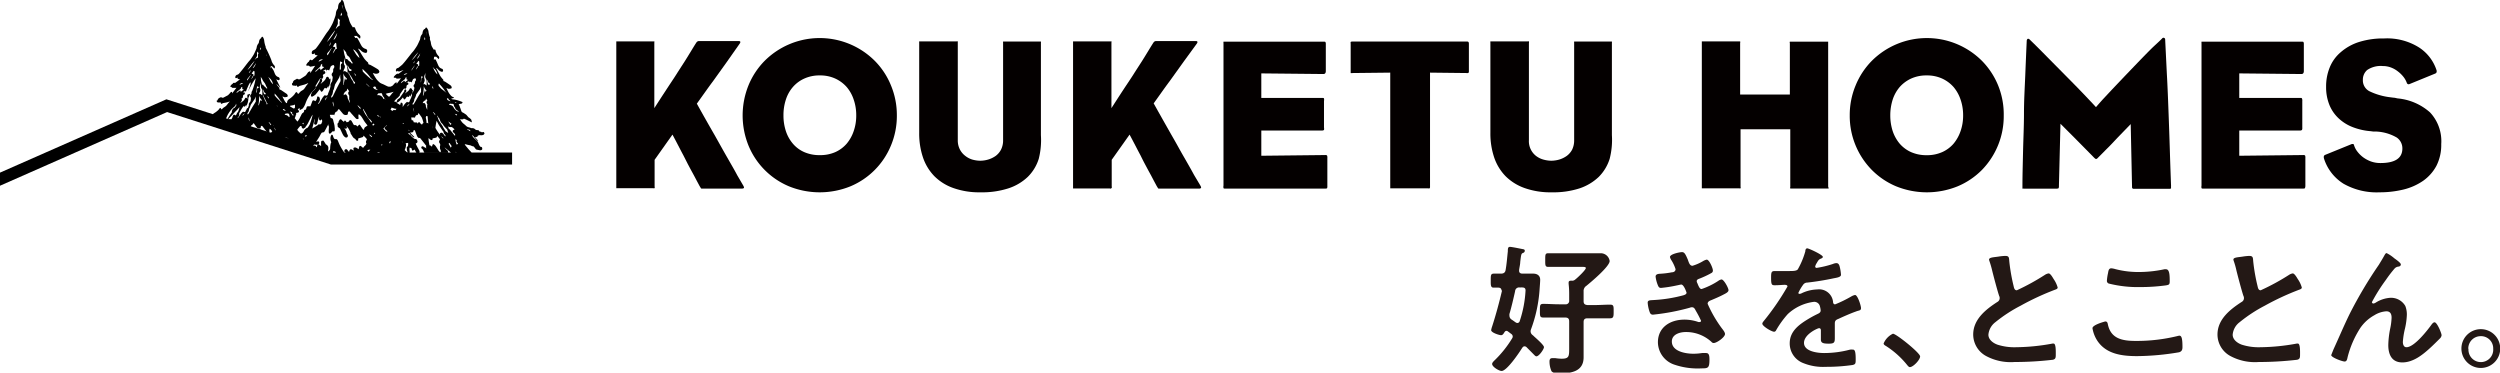 <svg xmlns="http://www.w3.org/2000/svg" viewBox="0 0 356.97 53.2"><defs><style>.cls-1{fill:#040000;}.cls-2{fill:#231815;}</style></defs><g id="レイヤー_2" data-name="レイヤー 2"><g id="レイヤー_1-2" data-name="レイヤー 1"><path class="cls-1" d="M261.1,26.92h-5.21c-.14,0-.23,0-.26,0a.4.4,0,0,1,0-.24V18.46h-7.1v8.19a.4.4,0,0,1,0,.24.31.31,0,0,1-.2,0H243s0-.1,0-.27V6.18c0-.17,0-.25,0-.27h5.27c.1,0,.17,0,.2,0a.35.35,0,0,1,0,.23V13.5h7.1V6.18a.35.35,0,0,1,0-.23s.12,0,.26,0h5.21s0,.1,0,.27V26.65Q261.13,26.91,261.1,26.92Z"/><path class="cls-1" d="M286.11,16.48A11,11,0,0,1,283,24.26a10.68,10.68,0,0,1-3.49,2.35,11.68,11.68,0,0,1-8.75,0,10.68,10.68,0,0,1-3.49-2.35,11,11,0,0,1-3.15-7.78,11,11,0,0,1,.84-4.28,10.83,10.83,0,0,1,2.31-3.51,11.13,11.13,0,0,1,15.73,0,10.83,10.83,0,0,1,2.31,3.51A11,11,0,0,1,286.11,16.48Zm-5.8,0a6.81,6.81,0,0,0-.36-2.25,5.48,5.48,0,0,0-1-1.8,4.93,4.93,0,0,0-1.63-1.21,5.16,5.16,0,0,0-2.21-.45,5.22,5.22,0,0,0-2.23.45,4.93,4.93,0,0,0-1.63,1.21,5.28,5.28,0,0,0-1,1.8,7.37,7.37,0,0,0-.34,2.25,7.24,7.24,0,0,0,.34,2.23,5.48,5.48,0,0,0,1,1.8,4.67,4.67,0,0,0,1.63,1.21,5.38,5.38,0,0,0,2.23.44,5.31,5.31,0,0,0,2.21-.44,4.67,4.67,0,0,0,1.63-1.21,5.69,5.69,0,0,0,1-1.8A6.69,6.69,0,0,0,280.31,16.48Z"/><path class="cls-1" d="M310,26.53a2.54,2.54,0,0,0,0,.31c0,.08-.07.12-.23.12h-5.09c-.17,0-.25-.08-.25-.24l-.19-9-1.89,1.95c-.51.54-1,1.08-1.56,1.62l-1.26,1.27a.43.43,0,0,1-.25.15s-.11-.05-.22-.15l-1.25-1.27-1.6-1.62-2-2-.22,8.84a.83.83,0,0,1-.05.37s-.13.06-.29.06h-4.63a.84.84,0,0,0-.24,0s0-.06,0-.2c0-1.66.05-3.39.09-5.18S289,18,289,16.15s.11-3.59.18-5.33.14-3.4.21-4.95c0-.19.08-.3.18-.34a.37.37,0,0,1,.25.12c.68.66,1.49,1.46,2.42,2.41l2.79,2.82c.93.94,1.79,1.81,2.56,2.62s1.34,1.41,1.69,1.8c.21-.25.52-.6.93-1.06l1.43-1.53,1.74-1.83,1.86-1.94c.62-.64,1.22-1.26,1.81-1.85S308.23,6,308.72,5.5a.24.24,0,0,1,.44.15c.1,2,.19,3.91.28,5.63s.15,3.41.21,5,.12,3.28.17,4.94S309.93,24.67,310,26.53Z"/><path class="cls-1" d="M329.12,26.85c0,.06-.13.08-.3.08H314.65c-.17,0-.27,0-.3-.08a.87.87,0,0,1,0-.35V6.21a1.43,1.43,0,0,1,0-.26s.1,0,.27,0h14c.16,0,.26,0,.29.06a.73.73,0,0,1,.05.34v3.79c0,.29-.12.43-.34.43l-8.88-.09v3.5h8.69c.14,0,.23,0,.26.08a.7.7,0,0,1,.05.36v3.78a.7.7,0,0,1-.05.36s-.12.08-.26.08h-8.69v3.6l9.09-.1a.54.54,0,0,1,.3.05.72.72,0,0,1,.05.36v4A.82.82,0,0,1,329.12,26.85Z"/><path class="cls-1" d="M348.58,20.57a6.58,6.58,0,0,1-.69,3.11,6.21,6.21,0,0,1-1.9,2.14,8.47,8.47,0,0,1-2.79,1.24,14.4,14.4,0,0,1-3.43.4,9.58,9.58,0,0,1-5.15-1.23,6.59,6.59,0,0,1-2.76-3.52c-.1-.31-.06-.5.13-.59l3.81-1.55a.63.63,0,0,1,.25,0s.05.07.09.2a2.81,2.81,0,0,0,.47.88,4.2,4.2,0,0,0,.82.81,4.61,4.61,0,0,0,1.1.59,4,4,0,0,0,1.37.23c2.09,0,3.13-.69,3.13-2.08a1.87,1.87,0,0,0-.8-1.56,6.42,6.42,0,0,0-3-.86l-.37,0-.38-.05a9,9,0,0,1-2.57-.59,6.18,6.18,0,0,1-2-1.26,5.41,5.41,0,0,1-1.3-1.9,6.71,6.71,0,0,1-.47-2.58,7.17,7.17,0,0,1,.52-2.78,5.57,5.57,0,0,1,1.55-2.15A7.38,7.38,0,0,1,336.83,6a11.5,11.5,0,0,1,3.6-.51,8.55,8.55,0,0,1,5,1.3A6.14,6.14,0,0,1,347.9,10a.51.51,0,0,1,0,.35.4.4,0,0,1-.22.17L344.06,12c-.19.08-.31,0-.38-.12a3.06,3.06,0,0,0-.49-.9,4.34,4.34,0,0,0-.81-.79,3.63,3.63,0,0,0-1-.56,3.28,3.28,0,0,0-1.15-.2A3.45,3.45,0,0,0,338,10a1.82,1.82,0,0,0-.61,1.41,1.74,1.74,0,0,0,.92,1.61,9.36,9.36,0,0,0,3,.87l.47.06c.17,0,.35.06.56.1a8.08,8.08,0,0,1,4.64,2A6,6,0,0,1,348.58,20.57Z"/><path class="cls-1" d="M106.13,26.5c.1.18.13.3.08.35s-.15.08-.3.08H100.3c-.13,0-.2,0-.22-.06l-.19-.31-.45-.84c-.17-.33-.36-.69-.57-1.07s-.42-.78-.64-1.19l-.63-1.24c-.5-.93-1-1.93-1.58-3l-2.55,3.6v3.81a.42.42,0,0,1,0,.24.38.38,0,0,1-.23,0H88s0-.1,0-.27V6.18c0-.17,0-.25,0-.27H93.2c.12,0,.2,0,.23,0s0,.1,0,.23v9.3c.81-1.26,1.6-2.47,2.36-3.62.33-.5.67-1,1-1.54l1-1.55c.32-.51.62-1,.9-1.46s.53-.87.76-1.22a.46.46,0,0,1,.37-.19h5.62c.29,0,.35.12.18.37L103.8,8.82l-2,2.79c-.75,1-1.51,2.1-2.3,3.19q1.33,2.4,2.58,4.56l1.08,1.93c.37.66.74,1.3,1.1,1.93s.71,1.23,1,1.79Z"/><path class="cls-1" d="M128.06,16.48a10.94,10.94,0,0,1-.84,4.29,10.73,10.73,0,0,1-5.8,5.84,11.68,11.68,0,0,1-8.75,0,10.73,10.73,0,0,1-5.8-5.84,11.48,11.48,0,0,1,0-8.57,10.83,10.83,0,0,1,2.31-3.51,11.14,11.14,0,0,1,3.49-2.36,11.13,11.13,0,0,1,12.24,2.36,10.67,10.67,0,0,1,2.31,3.51A11,11,0,0,1,128.06,16.48Zm-5.8,0a6.81,6.81,0,0,0-.36-2.25,5.31,5.31,0,0,0-1-1.8,4.93,4.93,0,0,0-1.63-1.21,5.12,5.12,0,0,0-2.2-.45,5.19,5.19,0,0,0-2.23.45,4.73,4.73,0,0,0-1.63,1.21,5.12,5.12,0,0,0-1,1.8,7.08,7.08,0,0,0-.34,2.25,7,7,0,0,0,.34,2.23,5.31,5.31,0,0,0,1,1.8,4.49,4.49,0,0,0,1.63,1.21,5.35,5.35,0,0,0,2.23.43,5.27,5.27,0,0,0,2.2-.43,4.67,4.67,0,0,0,1.63-1.21,5.5,5.5,0,0,0,1-1.8A6.69,6.69,0,0,0,122.26,16.48Z"/><path class="cls-1" d="M148.32,22.68a6.24,6.24,0,0,1-1.57,2.58A7.3,7.3,0,0,1,144,26.89a12.2,12.2,0,0,1-4,.57,11,11,0,0,1-3.87-.61,7.21,7.21,0,0,1-2.72-1.7,7.1,7.1,0,0,1-1.62-2.67,10.65,10.65,0,0,1-.54-3.49V6.09a.63.63,0,0,1,0-.18h5.33a.31.31,0,0,1,.18,0s0,.09,0,.22V20a2.82,2.82,0,0,0,.3,1.34,2.7,2.7,0,0,0,.76.91,3.06,3.06,0,0,0,1,.53,4.27,4.27,0,0,0,1.15.17,4.08,4.08,0,0,0,1.13-.17,3.71,3.71,0,0,0,1.06-.51,2.6,2.6,0,0,0,.77-.9,2.89,2.89,0,0,0,.3-1.37V6.12a.72.72,0,0,1,0-.19s.07,0,.17,0h5.09c.08,0,.13,0,.14,0a.56.56,0,0,1,0,.19V19.3A10.86,10.86,0,0,1,148.32,22.68Z"/><path class="cls-1" d="M171.4,26.5c.1.18.13.3.08.35a.4.4,0,0,1-.3.08h-5.61c-.13,0-.2,0-.22-.06l-.19-.31-.45-.84c-.17-.33-.36-.69-.57-1.07s-.42-.78-.64-1.19-.43-.83-.63-1.24c-.5-.93-1-1.93-1.58-3l-2.55,3.6v3.81a.21.21,0,0,1-.28.28h-5.24s0-.1,0-.27V6.18c0-.17,0-.25,0-.27h5.24c.13,0,.2,0,.24,0s0,.1,0,.23v9.3c.81-1.26,1.59-2.47,2.36-3.62.33-.5.67-1,1-1.54l1-1.55c.32-.51.62-1,.9-1.46s.53-.87.76-1.22a.46.46,0,0,1,.37-.19h5.62c.29,0,.35.12.18.37l-1.86,2.55-2,2.79c-.75,1-1.51,2.1-2.3,3.19q1.34,2.4,2.57,4.56c.36.62.72,1.26,1.09,1.93s.74,1.3,1.1,1.93.7,1.23,1,1.79Z"/><path class="cls-1" d="M189.5,26.85c0,.06-.13.08-.3.08H175c-.17,0-.27,0-.3-.08a.87.87,0,0,1,0-.35V6.21a1.37,1.37,0,0,1,0-.26s.1,0,.27,0h14c.16,0,.26,0,.29.06a.73.73,0,0,1,.05.34v3.79c0,.29-.12.43-.34.43l-8.87-.09v3.5h8.68c.15,0,.23,0,.27.08a.9.9,0,0,1,0,.36v3.78a.9.9,0,0,1,0,.36s-.12.08-.27.08h-8.68v3.6l9.08-.1a.54.54,0,0,1,.3.05.72.72,0,0,1,.05.36v4A.82.82,0,0,1,189.5,26.85Z"/><path class="cls-1" d="M209.49,10.43l-5.3-.06V26.65a.4.4,0,0,1-.05.24.38.38,0,0,1-.23,0h-5.4s0-.1,0-.27V10.37l-5.46.06a.36.36,0,0,1-.19,0s0-.08,0-.19v-4a.69.69,0,0,1,0-.25s.1-.06.22-.06h16.41c.17,0,.25.1.25.31v4A.19.19,0,0,1,209.49,10.43Z"/><path class="cls-1" d="M229.84,22.68a6.33,6.33,0,0,1-1.56,2.58,7.34,7.34,0,0,1-2.72,1.63,12.16,12.16,0,0,1-4,.57,11,11,0,0,1-3.87-.61,7.29,7.29,0,0,1-2.72-1.7,7.1,7.1,0,0,1-1.62-2.67,10.65,10.65,0,0,1-.54-3.49V6.09a.48.48,0,0,1,0-.18h5.32a.31.31,0,0,1,.18,0,.38.38,0,0,1,0,.22V20a2.67,2.67,0,0,0,1,2.25,3.06,3.06,0,0,0,1.05.53,4.33,4.33,0,0,0,1.15.17,4.2,4.2,0,0,0,1.14-.17,3.65,3.65,0,0,0,1.05-.51,2.63,2.63,0,0,0,.78-.9,3,3,0,0,0,.29-1.37V6.12a.56.56,0,0,1,0-.19s.06,0,.17,0h5.08c.09,0,.13,0,.14,0a.56.56,0,0,1,0,.19V19.3A10.86,10.86,0,0,1,229.84,22.68Z"/><path d="M44.56,13.81a2.05,2.05,0,0,0,.47-.29c.22-.23.41-.5.62-.76.08.12.14.23.22.34.28,0,.32-.43.55-.57.27.28.31-.14.48-.24,0,.1,0,.2-.06.35A3.11,3.11,0,0,0,47.2,11a.57.57,0,0,1,0,.16,1.42,1.42,0,0,1-.08.18l-.1-.1-.08-.13a.19.19,0,0,0-.37,0c-.16.45-.53.6-.8.9a3.58,3.58,0,0,1,.21-.39.34.34,0,0,0,0-.24.21.21,0,0,0-.15-.15c-.06,0-.13.08-.17.14s0,.14,0,.19c-.17.3-.35.6-.53.89a1.32,1.32,0,0,1-.41.54c-.14.08-.22.31-.3.48a.27.27,0,0,0,0,.23A.14.14,0,0,0,44.56,13.81Z"/><path d="M48.22,18.1s.15.13.23.19.09,0,.11.09c.14.28.26.58.41.86a1,1,0,0,0,.31.35.27.27,0,0,0,.31,0,.29.29,0,0,0,0-.41,1.33,1.33,0,0,1-.11-.3,1.57,1.57,0,0,0-.09-.23c-.07-.13-.16-.25-.24-.38l0-.05c0,.05.08.12.12.14a.34.34,0,0,0,.19,0s.08-.11.08-.16a1.71,1.71,0,0,0-.46-.81c-.08-.09-.2-.14-.27-.24s-.2-.17-.3-.06a1.74,1.74,0,0,0-.18.33s0,.1,0,.11C48.07,17.64,48.26,17.92,48.22,18.1Z"/><polygon points="59.65 21.82 59.76 21.82 59.72 21.82 59.65 21.82"/><path d="M36,17.85s.09-.11.12-.17.11-.12.18,0,.23.33.35.49a.41.41,0,0,0,.51.15s.07-.06.06-.08c0-.17.07-.28.16-.27s.15.14.22.22l.5.64h0l-.08,0-.33,0,3.18,1-.28-.09.11-.08a1.07,1.07,0,0,0,.25,0s.13.05.22.13l-.07.1,2.83.88,0,0,0,0,0,0,2.89.9a3,3,0,0,0,.07-.52.55.55,0,0,0-.31-.51.19.19,0,0,1-.09-.09,5,5,0,0,0-.29-.45c0-.05-.17,0-.25,0a.25.25,0,0,0-.1.17,3.1,3.1,0,0,0,0,.43c0,.07,0,.14,0,.16s-.29-.25-.43-.26-.12.31-.21.5c-.08-.23-.18-.35-.36-.3s-.1,0-.11,0a1.3,1.3,0,0,1,.1-.15.22.22,0,0,1,.14,0,.73.73,0,0,0,.52-.08.31.31,0,0,0,.09-.17c0-.1-.07-.25-.21-.21s-.16.08-.23.05h0l.42-.66c.11-.17.19-.38.31-.55s.13-.08.2-.12.19,0,.23-.1c.17-.29.32-.59.48-.89a1.44,1.44,0,0,0,.09-.2c0,.13,0,.2.06.28s0,.39,0,.59,0,.18,0,.27.09.3.22.21a3.2,3.2,0,0,0,.27-.25l0-.06h.05c.11,0,.29,0,.3-.05a1.51,1.51,0,0,0,0-.56c0-.3-.12-.59-.18-.88s-.11-.4-.39-.41c0-.13-.07-.26-.1-.39a.28.28,0,0,1,0-.08h.58l0,.09a1.11,1.11,0,0,0,.09-.19c.06-.2.14-.35.34-.37,0,0,.09-.14.13-.22s.12-.16.22-.05l.48.57a.52.52,0,0,0,.65.15s.08-.08.07-.1c0-.22.06-.36.18-.36s.2.16.29.26c.23.25.45.51.69.76a.29.29,0,0,0,.16.07c.2,0,.24,0,.19-.29a.58.58,0,0,1,0-.18c0-.08,0-.15.06-.21.41.23.59.76.89,1.15l.35.45-.28.19a.42.42,0,0,0-.21.4l-.13,0-.4-.57c0-.06-.13-.16-.15-.15a1.43,1.43,0,0,0-.24.25s0,.06,0,.05-.24-.26-.32-.23c-.27.07-.32-.19-.43-.38a.64.64,0,0,1-.08-.14c-.09-.19-.3-.26-.36-.1s-.2.17-.32.21l-.08,0a.44.44,0,0,0-.06-.1c-.06-.06-.15-.17-.17-.15a.43.43,0,0,0-.15.25.35.35,0,0,0,.06.22c.19.24.42.44.6.69a3.8,3.8,0,0,1,.31.64s0,.09,0,.1c.2.2.29.54.54.67s.19.31.38.32.14,0,.15-.14a1.31,1.31,0,0,1,.06-.27l0,.07a5.43,5.43,0,0,0,.61-.18c.05,0,.07-.12.1-.21l0,0s0,0,0,0a5.86,5.86,0,0,1,.42.44.17.17,0,0,1,0,.24.41.41,0,0,0,0,.47,1.11,1.11,0,0,1-.35.42s0,0,0,0a.49.49,0,0,1-.15.19l0,0a1.43,1.43,0,0,0-.36-.29s-.14,0-.16.09a2.34,2.34,0,0,0-.1.4,2.12,2.12,0,0,0-.35-.23.42.42,0,0,0-.33,0c-.1.06-.08.19,0,.42-.27-.13-.56-.45-.69.19-.08-.11-.16-.18-.22-.27a.24.24,0,0,0-.35-.08c-.12.07-.15.34,0,.4a.61.61,0,0,1,.19.17l-.11,0h-.11c-.18-.29-.38-.57-.55-.87a5.92,5.92,0,0,1-.41-.88c-.08-.2-.19-.35-.36-.31s-.22-.09-.29-.22a1.23,1.23,0,0,1-.08-.23c-.07-.2-.19-.24-.28-.06a1.13,1.13,0,0,0,0,.87c0,.06.05.17,0,.19s-.11.4-.12.61,0,.34-.12.45-.07.14-.06.22v.11l.46.14h.14c0-.12,0-.23,0-.35.17.05.36,0,.41.26a.46.46,0,0,0,0,.09h.38l.09-.07,0,.07h5.44a.3.3,0,0,0,0-.1l.06-.11a.23.23,0,0,0,.16,0l.27.2h3.81a.38.38,0,0,0-.08-.17c-.1-.12-.22-.22-.33-.33a2,2,0,0,0,.2-.71.44.44,0,0,0-.07-.27l.37-.05h0c0,.07,0,.13,0,.2s0,.28-.13.35-.05.11-.06.17,0,.35.07.5,0,.09,0,.13.08.14.14.16.15,0,.18-.12a.41.41,0,0,0,0-.23,2.55,2.55,0,0,1,0-.48c.14.05.29,0,.32.23s.09.19.18.17.11-.07.21-.13a4,4,0,0,1,.23.42l.07.16h.27a.32.32,0,0,0,.13-.15.33.33,0,0,0,0-.24c-.14-.28-.3-.54-.44-.83a1.7,1.7,0,0,1-.09-.24c.14,0,.27-.15.25-.27s-.08-.35-.28-.35a.41.41,0,0,1-.28-.12c-.14-.11-.27-.24-.4-.36v0c0-.14-.1-.18-.17-.13l-.2-.18a.6.6,0,0,0,.13-.09c.19.2.37.4.56.59a.55.55,0,0,0,.18.06.25.25,0,0,1,0-.07l-.59-.6c.19-.09.45.06.49-.31,0,0,0-.05.06-.05l.06,0,0,0s.07,0,.09.08c.09.24.17.48.27.71a.69.69,0,0,0,.22.3.22.22,0,0,0,.21,0c.33.41.72.9.93,1.18h0c-.08,0-.08.14,0,.33-.2-.12-.42-.38-.55.12L60.52,21a.18.18,0,0,0-.27-.08c-.1,0-.14.25,0,.31s.24.4.35.61h3.38v-.08a.39.39,0,0,0-.21-.38,1.66,1.66,0,0,1-.29-.34l0,0,.89.73,0,.06h-.06l-.14.05h3.15a.36.36,0,0,0,0-.11c-.13-.17-.29-.31-.43-.48s-.35-.42-.52-.63l0-.05a.39.39,0,0,1,.15,0,4.87,4.87,0,0,0,.52.12c.16,0,.36.16.51.16s.37.45.46.46a5,5,0,0,0,.56.11c.14,0,.3-.08.29-.2s0-.28-.2-.29-.39-.68-.45-.74l-.63-.63a1.53,1.53,0,0,1-.16-.25l0-.05a.45.45,0,0,1,.14.1c.19.22.37.45.56.68,0,0,.09,0,.14.06l0-.06c-.15-.17-.29-.33-.43-.51.15-.06.35.07.4-.22a.07.07,0,0,1,0,0c.11,0,.23-.08.33-.05a.73.73,0,0,0,.52-.08s.11-.15.1-.17-.08-.25-.21-.2-.17.07-.23,0-.35,0-.4-.27l-.09,0c-.14,0-.3,0-.41-.12a.53.53,0,0,0-.37-.16c-.07,0-.14,0-.19,0-.24-.14-.52-.1-.74-.33s-.36-.29-.52-.47-.23-.34-.36-.47a1.92,1.92,0,0,0,.47,0c.13-.17.23,0,.34,0l.85.42c.13.07,0-.17,0-.28s-.26-.32-.37-.38-.29-.35-.42-.44l-.3-.2c-.11-.07-.24-.1-.31-.2s-.26-.81-.43-1.08h0l.39-.07a.22.22,0,0,0,.16-.22,5,5,0,0,0-1.24-.38.87.87,0,0,1-.32-.06c-.19-.09.51-.12.32-.23a1.52,1.52,0,0,1-.33-.18,2.78,2.78,0,0,1-.37-.45c-.13-.21-.23-.44-.36-.7a.85.85,0,0,1,.19.06c.17.1.33,0,.49,0a.25.25,0,0,0,.08-.17.5.5,0,0,0-.13-.25c-.27-.2-.56-.39-.84-.57-.09-.06-.25,0-.22-.24,0,0,0,0-.05-.07a3.83,3.83,0,0,1-.36-.44c-.22-.37-.41-.76-.61-1.15l0-.06a1.49,1.49,0,0,1,.27.23.86.86,0,0,0,.59.34s.08-.05.09-.09a.26.26,0,0,0-.12-.35.78.78,0,0,1-.47-.35c-.13-.23-.21-.49-.33-.73s-.12-.3-.29-.25-.06,0-.08-.07A1.54,1.54,0,0,1,62,8.1l.29,0,.35.34a.34.34,0,0,0,0-.42,1.55,1.55,0,0,1-.44-.77c0-.18-.14-.22-.25-.14a4.94,4.94,0,0,1-.32-.55,2.37,2.37,0,0,1-.11-.46c0-.22-.17-.4-.13-.64a.18.18,0,0,0,0-.12,3.61,3.61,0,0,1-.22-.93A1.21,1.21,0,0,0,61,4.06c-.1-.18-.19-.17-.28,0,0,0,0,.06-.05.07-.23.08-.3.32-.34.58a.38.38,0,0,1-.06.18,1,1,0,0,0-.25.51,1.15,1.15,0,0,1-.06.28c-.13.28-.25.56-.39.82a8.27,8.27,0,0,1-.46.69c-.11.16-.24.28-.36.43L58,8.57c-.18.23-.36.44-.55.65a7.52,7.52,0,0,1-.62.5c-.07,0-.17,0-.23.12a.37.37,0,0,0-.07.26c0,.12.14.12.23.06a.3.3,0,0,0,.07-.08c0,.34.66-.12.81-.05,0,0-.1,0-.14.06l-.5.38s-.13.09-.15.06-.21,0-.29.1-.07,0-.1.08a1.94,1.94,0,0,0-.23.26s0,.13,0,.13h.26c.06.05.13.13.19.13a5,5,0,0,0,.57-.05l-.61.8v-.22a.78.78,0,0,0-.23.08,4,4,0,0,0-.27.31.49.49,0,0,1-.14.11l-.19.1h0a1.07,1.07,0,0,1-.4,0c-.25-.1-.49-.24-.74-.35a2,2,0,0,1-.42-.2,3.21,3.21,0,0,1-.51-.53,9.74,9.74,0,0,1-.51-.84,1.59,1.59,0,0,1,.24.05.69.69,0,0,0,.61-.07.31.31,0,0,0,.09-.21.65.65,0,0,0-.19-.3c-.36-.23-.73-.44-1.1-.64-.12-.07-.31,0-.3-.29,0,0,0,0-.06-.08a3.37,3.37,0,0,1-.49-.51c-.31-.44-.58-.92-.87-1.38a.35.35,0,0,0,0-.08,2.36,2.36,0,0,1,.36.26,1.08,1.08,0,0,0,.77.37s.09-.07.1-.12A.32.32,0,0,0,52.27,7a1,1,0,0,1-.61-.4c-.18-.27-.31-.6-.48-.88s-.17-.37-.38-.29c0,0-.08,0-.11-.08a1.64,1.64,0,0,1-.12-.22h.37l.46.4c.1-.24.08-.4-.06-.53a2,2,0,0,1-.61-.92c-.07-.22-.2-.26-.34-.16A6.1,6.1,0,0,1,50,3.26a3.47,3.47,0,0,1-.19-.57c-.07-.26-.25-.48-.21-.79a.39.39,0,0,0-.05-.14A4.46,4.46,0,0,1,49.15.62,1.5,1.5,0,0,0,49,.15c-.14-.22-.25-.2-.35.05a.16.16,0,0,1,0,.08c-.28.12-.35.42-.38.76a.41.41,0,0,1-.06.23,1.13,1.13,0,0,0-.25.66,1.81,1.81,0,0,1-.07.35c-.12.36-.25.72-.4,1.06a8.73,8.73,0,0,1-.51.9c-.13.21-.29.38-.42.58-.28.41-.54.83-.82,1.24s-.41.58-.62.85a1,1,0,0,1-.26.2c-.09.06-.21.09-.27.18a.45.45,0,0,0-.07.33c.06.14.19.13.29.06a.59.59,0,0,0,.09-.11c.07.42.33.27.53.34-.06,0-.13,0-.17.09l-.6.52c0,.05-.15.11-.18.08-.19-.17-.27,0-.35.15s-.09.07-.12.11a2.78,2.78,0,0,0-.26.34.29.29,0,0,0,0,.17,1.76,1.76,0,0,0,.33,0c.08.05.17.15.25.15A7,7,0,0,0,45,9.39l-.7,1.06c0-.06,0-.17,0-.28a1,1,0,0,0-.28.12c-.11.12-.2.28-.31.42a.73.73,0,0,1-.16.14c-.24.16-.48.32-.73.46a.42.42,0,0,1-.25,0c-.06,0-.15-.1-.17-.07-.2.18-.52.16-.59.57,0,0,0,.05-.06.06s-.09.2,0,.29.13.05.19.06.08-.05.09,0,.25.06.36-.05c0,.24.15.28.29.16a.35.35,0,0,1,.16-.08l.63-.17c.18-.06.35-.14.53-.21l0,.05c-.09.11-.19.21-.27.33s-.22.35-.35.5A2.3,2.3,0,0,1,43,13a1.72,1.72,0,0,0-.27.27c-.12.16-.17.18-.27,0s-.19-.12-.28,0-.11.19-.18.26a3.64,3.64,0,0,1-.54.5c-.22.16-.48.27-.47.69l-.1,0a1.5,1.5,0,0,1-.2-.24c-.13-.21-.23-.44-.37-.7a1,1,0,0,1,.2.06c.16.1.32,0,.48,0a.24.24,0,0,0,.09-.17.59.59,0,0,0-.13-.25l-.84-.57c-.09-.06-.25,0-.23-.24,0,0,0-.05,0-.07a3.91,3.91,0,0,1-.37-.44c-.21-.37.67.7.47.32,0,0-.35-.72-.55-1.1a1.34,1.34,0,0,0,.38.14s.08-.05.09-.09a.27.27,0,0,0-.13-.35.79.79,0,0,1-.46-.35c-.13-.23-.19-.51-.33-.73l-.35-.5.19,0,.35.34a.33.33,0,0,0,0-.42,1.62,1.62,0,0,1-.43-.77,17.16,17.16,0,0,0-.81-1.78h0s0-.08,0-.12a3.61,3.61,0,0,1-.22-.93,1.22,1.22,0,0,0-.13-.38c-.09-.18-.19-.17-.28,0s0,.06,0,.07c-.23.08-.3.32-.34.58a.42.42,0,0,1-.07.18,1.1,1.1,0,0,0-.24.51,1.15,1.15,0,0,1-.07.28c-.12.28-.24.56-.38.82a8.27,8.27,0,0,1-.46.69c-.11.15-.25.28-.36.43-.25.31-.48.63-.73.94s-.35.44-.54.65a.64.64,0,0,1-.22.14c-.07,0-.17.06-.23.13a.41.41,0,0,0-.07.26c0,.12.14.12.23.06s0-.05.07-.08c0,.34.26.23.41.3,0,0-.1,0-.14.06l-.51.38s-.12.09-.15.06-.21-.05-.28.1-.07,0-.11.08a3,3,0,0,0-.22.26s0,.13,0,.13H33c.06,0,.12.13.19.13a5.25,5.25,0,0,0,.57,0l-.62.8v-.22c-.07,0-.16,0-.22.08s-.18.21-.28.31a.45.45,0,0,1-.13.11l-.61.32a.27.27,0,0,1-.2,0c-.05,0-.11-.08-.14-.06s-.42.09-.49.41a.09.09,0,0,1-.06.06c-.11,0-.08.15,0,.22s.09.05.14.06.07,0,.08,0,.19,0,.29,0c0,.2.1.23.22.15a.31.31,0,0,1,.13-.06l.51-.1.44-.13v0l-.23.24a3.86,3.86,0,0,1-.3.38,1.94,1.94,0,0,1-.29.21,1.06,1.06,0,0,0-.23.19c-.1.13-.15.14-.22,0s-.14-.11-.22,0-.1.14-.16.2a3,3,0,0,1-.45.36c-.16.1-.33.18-.39.4l5.42,1.68C35.82,18,35.89,17.85,36,17.85Zm30.77.56c.1.18.37,0,.39.33l-.48-.29C66.78,18.43,66.81,18.4,66.81,18.41ZM52.29,16.49A3.6,3.6,0,0,1,52,16c-.06-.12-.12-.25-.17-.37l.07-.07a2.87,2.87,0,0,0,.25.46c.22.33.32.78.65,1,.13.08.21.26.33.38l0,0a.69.69,0,0,1-.13.11h0c0-.06-.07-.11-.1-.16C52.74,17.07,52.51,16.8,52.29,16.49Zm0-4.5,0-.06.44.4,0,.07Zm.31,9.67-.15-.21a.85.85,0,0,1,.17-.06l.11,0,.12-.05s0,0,0,.06v0Zm.93-2.5L53.4,19l.08-.05a1.09,1.09,0,0,1,.08.15Zm.79-2.37c-.08-.09-.14-.21-.18-.2a.15.15,0,0,0-.11.07l-.17-.19,0-.07.48.3Zm.1,4,0-.07.11-.13,0,0,.09.11A.6.6,0,0,1,54.42,20.76Zm.73-2,0,0-.41-.43a4.83,4.83,0,0,1,.44-.46s.05.05.05.07a.71.71,0,0,0-.22.13.23.23,0,0,0,0,.36,4.28,4.28,0,0,0,.33.29A.26.26,0,0,1,55.15,18.78Zm.53,1.71a2.12,2.12,0,0,1-.11-.21l.11-.08a.31.31,0,0,1,.12-.05l0,0Zm.8-4.77a1,1,0,0,0-.34,0s-.07.07-.1.13,0,0,0,0a2.43,2.43,0,0,0-.28-.2,1.2,1.2,0,0,0,.15-.3l.47.16a.71.71,0,0,0,.24,0Zm1,4.61a.39.39,0,0,1-.1-.08l.11,0A.18.18,0,0,0,57.44,20.33Zm.16-2.67s0,0,0,.05l-.17-.09.11-.06a.17.17,0,0,0,.08.07Zm.82,1.09-.12-.16a.16.16,0,0,0,0-.07l.1.06A1.11,1.11,0,0,1,58.42,18.75Zm-.29-3.55,0,0c0-.27.23-.29.35-.42l0,0Zm2.25,2.37a.3.3,0,0,0-.13.18v0l-.12,0v0c-.06-.08-.15-.12-.19-.21s-.16-.14-.24-.06a.64.64,0,0,0-.11.16.48.48,0,0,1-.07-.16s-.08,0-.11,0-.27,0-.4-.05c0-.22-.07-.26-.27-.28l-.06-.32a.35.35,0,0,0,0-.07l.47,0s0,.05,0,.08a1.1,1.1,0,0,0,.09-.14c.06-.16.13-.28.29-.28s.08-.1.11-.17.11-.12.18,0l.35.49a3.84,3.84,0,0,1,.26.84S60.39,17.56,60.38,17.57Zm-.71-8.09c0-.09,0-.22,0-.27s-.14-.06-.26-.1c.1-.14.18-.27.27-.38s.13,0,.14.09,0,.31,0,.47,0,.07-.07.1a.52.52,0,0,1-.11.1h0a1.1,1.1,0,0,1-.31.44c.07-.14.13-.28.2-.41s.08,0,.11,0h0Zm.24,3.27a2.34,2.34,0,0,0,.17-.38c0,.24,0,.43,0,.62a.24.24,0,0,1,0,.12c-.15.26-.32.52-.47.78s-.33.58-.5.86a.86.86,0,0,1-.14.18s-.06,0-.09,0a.33.33,0,0,1,0-.14c0-.08.11-.15.15-.23a2.8,2.8,0,0,0,.09-.31s0-.08,0-.1a2.08,2.08,0,0,0,.26-.61l0-.05Zm-.78,3.19h-.06c0-.17-.16-.32,0-.54C59.07,15.6,59.1,15.77,59.13,15.94Zm1.21-1.16c0-.06,0-.14,0-.15s.15-.24.29-.28.11-.17.17-.29l.19.32c-.16.09-.17.29,0,.48A.34.34,0,0,1,61,15a2.61,2.61,0,0,0,0,.28s0,.09,0,.13a2.86,2.86,0,0,1,0,.34S61,15.7,61,15.67a3.71,3.71,0,0,1-.19-.46c0-.09,0-.21-.05-.29C60.61,14.66,60.56,14.65,60.34,14.78Zm0-1.17a6.52,6.52,0,0,0,.13-1.33,1.32,1.32,0,0,0,.36.61c.06.06,0,.11-.12.17s0-.12-.07-.23c-.09.3-.16.55-.23.81Zm.8,4.09c-.06-.15-.22-.22-.27-.1l0,0a3.48,3.48,0,0,0-.11-.78c0-.17.06-.28.16-.27a.15.15,0,0,1,.1.07C61.1,17.2,61.17,17.72,61.16,17.7Zm2.37,1.76c-.06-.08-.11-.17-.17-.24a1.24,1.24,0,0,0-.28-.28c-.07,0-.18,0-.26.06a.28.28,0,0,0,0,.14c0,.07,0,.14.07.21h0l.38.34,0,.07a1.37,1.37,0,0,1-.18-.16c-.06-.08-.11-.17-.16-.25h0l-.21-.24a2.56,2.56,0,0,1-.2-.26,6,6,0,0,1-.37-.6,8.79,8.79,0,0,1,.17-1c.14.21.24.47.39.69s.37.56.56.83c0,0,.05,0,.05.07,0,.23.13.29.22.41a.87.87,0,0,1,.07.17ZM61.81,16c.16,0,.21.23.33.26a1.64,1.64,0,0,0,0,.2Zm2.51,5-.27-.48.12-.12a2.82,2.82,0,0,1,.21.31A.2.2,0,0,1,64.32,21.07Zm0-2.41a1.79,1.79,0,0,0-.14-.13c-.07-.07-.15-.1-.16-.25s-.07-.13-.11-.2a.78.78,0,0,0,.56.13c.08,0,.38.25.43.36a.82.82,0,0,0-.19.09.19.19,0,0,0,0,.29c.09.1.18.18.27.27l0,0c0,.08,0,.15,0,.26-.08-.08-.13-.15-.19-.22S64.52,18.84,64.36,18.66ZM64,17.33l0,0,.47.35-.15.16Zm.93-1.07a.77.77,0,0,1,.28.07c.08,0,.07.09,0,.16Zm.25,5.54h-.08l-.1-.13v0l.13.07a.65.65,0,0,1,.11.12Zm.05-1.14a1.71,1.71,0,0,1-.19-.79c.08.08.22.1.15.3a.31.31,0,0,0,0,.1l.22.23ZM65,14.56l.22.09c-.1,0-.18.06-.28-.07Zm-.37.27c.15,0,.15.11.18.23a.41.41,0,0,0,.09.2.57.57,0,0,1,.12.22c0,.11.16.19.25.27a2.43,2.43,0,0,1,.28.2.83.83,0,0,1-.34-.1,1.55,1.55,0,0,1-.42-.46A.63.63,0,0,0,64.1,15a1.67,1.67,0,0,0,.13-.2A2.28,2.28,0,0,0,64.6,14.83Zm-.54-.63c0,.07.1.1.16.16a1.15,1.15,0,0,1,.07.11c-.21-.1-.42-.09-.51-.38C63.92,14,64,14,64.06,14.2Zm-1.39-2.26c.15.17.31.34.46.53s.19.24.28.37a1.51,1.51,0,0,0,.1.17l.22.23,0,0a2.27,2.27,0,0,1-.25-.18L63,12.67a5.46,5.46,0,0,1-.38-.44c0-.05,0-.17,0-.25Zm.65,2,0,0L63,13.68l0,0Zm-.68,2.88c.16.27.21.64.46.82a2,2,0,0,1,.24.33c.15.18.31.34.47.52a.49.49,0,0,1,.06.16A3.11,3.11,0,0,1,64,19c-.14-.11-.27-.19-.37-.26l-.28-.44c-.06-.09-.1-.21-.16-.3s-.33-.48-.48-.73-.12-.29-.18-.43l-.11-.3h0l.06,0C62.53,16.6,62.57,16.74,62.64,16.86Zm-.62-7a1.63,1.63,0,0,1,.41.81A2,2,0,0,1,62,10c-.07-.14-.14-.29-.22-.44A2,2,0,0,1,62,9.83ZM61.9,12.6c-.12.07-.16,0-.21-.34Zm-.12,5.75a1.43,1.43,0,0,1-.06-.37C61.75,18.19,61.78,18.35,61.78,18.35ZM61.62,20c.08,0,.12,0,.13-.1a1.72,1.72,0,0,1,.07-.21l0,.06a4.48,4.48,0,0,0,.5-.11s.06-.11.1-.19,0,0,.05,0l.31.38a.14.14,0,0,1,0,.19.33.33,0,0,0,0,.43.41.41,0,0,1,.05.4.5.5,0,0,0,0,.21.65.65,0,0,0,0,.13c0,.1.07.19.1.29a.51.51,0,0,1,0,.2c0,.09-.09.06-.14,0a.71.71,0,0,1-.15-.15c-.15-.23-.29-.48-.45-.7a1.32,1.32,0,0,0-.28-.25s-.11,0-.13.06a1.6,1.6,0,0,0-.1.31,1.89,1.89,0,0,0-.27-.2l-.09,0c-.07-.43-.21-1.12-.08-1S61.48,20,61.62,20ZM61,11.39c.09.25.16.47.36.52,0,0,0,.05,0,.08a.12.12,0,0,1,0,.07c-.1.09-.19.07-.25-.08s-.09-.28-.13-.43A.6.6,0,0,1,61,11.39Zm-.16-6.86.12.63h0c-.05-.21-.09-.41-.14-.62Zm-.24,1c0-.07,0-.13.08-.22,0,.1,0,.18.06.27l-.16.13,0,0Zm-.07,6.24a.5.5,0,0,0,.09-.45.8.8,0,0,1,0-.55,2.21,2.21,0,0,0,.11-.38c0,.14,0,.27,0,.4a.51.51,0,0,0,.07.42.81.81,0,0,1,.12.35c0,.22,0,.44,0,.65-.16-.06-.28-.32-.48-.14l0,0A1.07,1.07,0,0,1,60.56,11.81Zm-.39-.91.24.11s0,.11-.06.11-.16.12-.17.27,0,.29-.07.44h0C60.09,11.51,60.13,11.21,60.17,10.9ZM60,7.64c-.09.39-.36.77-.47.72Zm-.22-.29a4.86,4.86,0,0,1-1,1.27A9,9,0,0,1,59.82,7.35Zm-.55,1.27c0,.27-.15.42-.24.4C59.1,8.9,59.18,8.76,59.27,8.62Zm-.4,1.22a2.92,2.92,0,0,0,.21-.28c.07-.09.15-.17.23-.26l0,0c-.17.25-.33.51-.5.77C58.74,10,58.8,9.92,58.87,9.84Zm-.68.69-.49.2A.39.39,0,0,1,58.19,10.53Zm-.88,1.21c.18-.15.36-.28.54-.44a.3.3,0,0,0,.07-.19l.16-.09c0,.09,0,.21,0,.27s.13.08.21.12c-.14.11-.28.22-.44.33,0-.23-.07-.25-.23-.12l-.35.28,0,0A.52.52,0,0,1,57.31,11.74Zm-1,2.75a2.75,2.75,0,0,1,.56-.57,4.77,4.77,0,0,0,.33-.39l-.1,0,.54-.78c.06-.08.12-.15.22-.08l.1,0,.12-.19s0-.07,0-.1,0-.2.13-.26.17-.07.13-.21-.09-.2-.22-.07v-.08a1,1,0,0,1,.3-.14c.08,0,.11.13.07.23a1.42,1.42,0,0,1-.08.18l0,0a1.21,1.21,0,0,1,.09-.2c0-.1.09-.22.21-.12s.12,0,.15-.06a2.55,2.55,0,0,0,.13-.29c.05-.1.3-.21.38-.16a.28.28,0,0,1,0,.35.33.33,0,0,0-.08.28.53.53,0,0,1-.12.25.25.25,0,0,0,0,.36c.08.13,0,.34-.05.49s-.29.31-.25.59c0,0,0,0,0,.07l-.12.36-.06.13a2.72,2.72,0,0,0-.16.35.2.2,0,0,1-.36.1,2.27,2.27,0,0,0-.58.68l-.08,0a.63.63,0,0,0,0-.43c0-.06-.1-.11-.16-.12s-.12,0-.11.13a.28.28,0,0,1-.06.14l0,.07-.2-.13-.33-.19h0a1.2,1.2,0,0,0,.39-.2,7.28,7.28,0,0,0,.53-.57l.16.29c.23,0,.28-.33.47-.43.2.24.25-.09.39-.17,0,.09,0,.17-.06.28A2.42,2.42,0,0,0,59,12.63l0,.13-.08.13-.08-.08s0-.08-.05-.11a.16.16,0,0,0-.3,0c-.15.36-.45.45-.68.67a1.81,1.81,0,0,1,.19-.29.34.34,0,0,0,0-.19c0-.06-.07-.13-.12-.13s-.1.06-.14.1,0,.11,0,.15c-.15.23-.31.46-.47.68s-.19.33-.36.41-.19.23-.26.36a.22.22,0,0,0,0,.16l-.22-.11Zm-1.14-1.1a.38.38,0,0,1,.13-.06l.51-.1.44-.13,0,0-.23.24c-.11.13-.2.27-.31.38l-.13.11-.12-.11a1.45,1.45,0,0,1-.35-.35Zm-.77-.1c.18,0,.2.12.24.27a.62.62,0,0,0,.13.24.84.84,0,0,1,.17.26.52.52,0,0,0,.17.19s-.07,0-.12-.09-.14-.11-.21,0h0L54.69,14a.78.78,0,0,0-.85-.4c.06-.09.11-.19.15-.26A3.44,3.44,0,0,0,54.45,13.29Zm-.73-.75c0,.09.14.13.21.19l.09.13c-.26-.1-.52-.07-.66-.42C53.52,12.31,53.63,12.33,53.72,12.54Zm-.4,5.18.12-.08.13.13-.21.18-.12-.15A.3.3,0,0,1,53.32,17.72Zm-.14,1.86a2.07,2.07,0,0,1-.25-.19l-.12-.16h.1l.31.24ZM51.77,9.84l.63.62c.13.14.25.29.38.45s.09.14.14.2a3.48,3.48,0,0,0,.3.26l0,.07c-.1-.07-.22-.13-.32-.21s-.39-.32-.57-.5a5.11,5.11,0,0,1-.52-.52c-.05-.06,0-.21-.06-.31Zm-9.94,6.69c-.14-.17-.27-.39-.41-.59l.06,0,.23.09,0,.1c0,.21.14.2.22.28Zm1.55,3.37-.16-.09.1,0a.15.15,0,0,0,.1.08Zm.32-.4-.18-.05.07-.08c0-.05.14-.05.21-.07l0,.05Zm.17-1.22s-.13,0-.18.09a.79.79,0,0,0-.2.17c-.08.11-.13.25-.21.34a.52.52,0,0,1-.31.2h0a3.49,3.49,0,0,1-.35-.32,2,2,0,0,1-.18-.23,4.13,4.13,0,0,1,.45-.55c.08,0,.15.06.22.1l0,0a.13.13,0,0,0,0,.16c.09.08.15.19.28.09l.06-.06a.17.17,0,0,0,.17-.15h0a3.08,3.08,0,0,0,.46-.74c.17-.32.34-.65.53-1a1.49,1.49,0,0,1,0,.17,11.38,11.38,0,0,1-.38,1.21A2.07,2.07,0,0,1,43.87,18.28Zm-.71-.61.12-.13.06,0a.49.49,0,0,1,0,.21h0Zm2.8-.22c-.06.33-.21.31-.39.31s-.14.08-.21.12l-.77.47s0,0,0,0c.1-.43.22-.86.33-1.3l.06,0a2.81,2.81,0,0,0-.08.31c0,.12-.11.23,0,.37s.34.13.42-.23.16-.57.25-.9c0,.24-.09.52.15.6.07,0,.16-.11.24-.17C46,17.17,46,17.28,46,17.45Zm.44-3.12,0,0c0-.34.26-.38.39-.56l0,0Zm1.24.85c0-.22-.23-.39-.09-.68l.16.67Zm1-3.64-.52,1c-.19.37-.37.75-.55,1.12a1.34,1.34,0,0,1-.16.23s-.07,0-.11.06,0-.13,0-.18.12-.2.16-.31.06-.25.09-.38,0-.1,0-.13c.17-.21.17-.54.27-.79,0,0,0,0,0-.06.2-.34.41-.67.6-1a3.82,3.82,0,0,0,.16-.48c0,.3,0,.53.06.77A.37.37,0,0,1,48.6,11.54Zm-.78-4.48h0a1.44,1.44,0,0,1-.35.57c.07-.18.14-.36.22-.53s.09,0,.13,0h0c0-.12,0-.28,0-.34s-.17-.06-.32-.09a3.66,3.66,0,0,1,.3-.5c.06-.08.16-.06.18.1s0,.38.07.57-.05.1-.08.14l-.12.13ZM49,12.14a7.84,7.84,0,0,0,0-1.68,1.75,1.75,0,0,0,.51.74c.08.06,0,.13-.14.22l-.11-.28c-.08.38-.15.7-.21,1Zm.17-2.84a.89.89,0,0,1,0-.68,2.23,2.23,0,0,0,.1-.49,4.38,4.38,0,0,1,0,.5.68.68,0,0,0,.12.52.92.92,0,0,1,.18.43,7.2,7.2,0,0,1,.07.8c-.2-.06-.37-.37-.61-.13l0,0a1.62,1.62,0,0,1,.09-.35A.66.66,0,0,0,49.21,9.3Zm.47,0c.14.3.24.57.5.61a.14.14,0,0,1,.06.1s0,.08-.05.1-.24.09-.32-.09-.14-.34-.2-.52S49.67,9.41,49.68,9.31Zm.3,5.36c-.09-.19-.19-.38-.27-.57s0-.26-.09-.36c-.17-.31-.24-.32-.5-.13,0-.08,0-.18,0-.19s.16-.32.32-.38.12-.23.2-.38l.26.38c-.19.12-.19.38,0,.61a.36.36,0,0,1,0,.19c0,.11,0,.23,0,.34s.05.11.06.17l.07.41A.46.46,0,0,1,50,14.67ZM50.55,12a2.32,2.32,0,0,0-.26-.57c-.22-.24-.27-.63-.51-.86,0-.08,0-.17,0-.34,0,.08.07.11.07.15,0,.26.19.36.29.54l.35.64a.34.34,0,0,0,.08.09C50.75,11.77,50.74,11.84,50.55,12Zm0-1.65.3.41C50.73,10.83,50.68,10.78,50.58,10.34Zm.92,5.25-.43-.54c.2,0,.28.26.43.3Zm-.73-8.32a1.92,1.92,0,0,1,.59,1,2.27,2.27,0,0,1-.61-.72c-.11-.17-.21-.35-.32-.53A2.3,2.3,0,0,1,50.77,7.27Zm-1.31.2a.41.41,0,0,1,0,.09c.08.17.12.35.31.46s.29.44.43.67l.19.28c0,.09-.12.15-.2,0s-.43-.28-.58-.56c0,0-.11,0-.21,0-.06-.21-.14-.43-.2-.67s-.08-.46-.13-.74ZM48.86.75c.07.26.14.52.22.77l0,0C49,1.29,48.88,1,48.81.77Zm-.2,1.32c0-.08.05-.17.08-.29l.1.34-.19.17,0,0A1.94,1.94,0,0,1,48.66,2.07Zm-.1,6.7.3.11s0,.14,0,.15a.31.31,0,0,0-.19.35,4.89,4.89,0,0,1,0,.55H48.5ZM48,3.93a4.9,4.9,0,0,0,.24-.52c0-.09,0-.23,0-.35s0-.28,0-.47a2,2,0,0,0,.19.2c.14.06.1.15.07.28a.92.92,0,0,0,0,.33c0,.2,0,.33-.12.33s-.29.26-.44.41A1.29,1.29,0,0,1,48,3.93Zm.15.78c-.08.5-.38,1-.53.94Zm-.3-.34A6.21,6.21,0,0,1,46.68,6,11.63,11.63,0,0,1,47.81,4.37ZM47.08,7.2c.08-.12.17-.23.26-.35l0,.05-.55,1c-.14-.17-.08-.25,0-.36S47,7.31,47.08,7.2ZM47,6.52c.07-.15.17-.33.26-.51C47.23,6.35,47.08,6.54,47,6.52Zm-.91,2-.6.29A.48.48,0,0,1,46.06,8.49Zm-1,1.59c.21-.2.43-.39.64-.6a.36.36,0,0,0,.07-.25L46,9.11c0,.11,0,.26,0,.33s.17.09.29.14l-.53.45c0-.29-.11-.31-.3-.13l-.41.38,0,0A.56.56,0,0,1,45.06,10.08Zm-2.81,6.3a.83.83,0,0,0,0-.28l.26-.05a.21.21,0,0,0,.15-.22c0-.06-.09-.13-.17-.2a.37.37,0,0,1,.27-.21c0,.12,0,.23,0,.29l.34-.19a.37.37,0,0,0,.15-.13,2.7,2.7,0,0,0,.37-.74,5.16,5.16,0,0,1,.53-1.05,3.41,3.41,0,0,1,.65-.77c.13-.15.24-.32.38-.51H45l.6-1c.07-.11.14-.2.27-.12l.13.05.14-.25s.05-.09,0-.12c-.09-.22,0-.26.14-.34s.21-.1.14-.28-.14-.24-.28-.07v-.09a1.17,1.17,0,0,1,.36-.2c.09,0,.14.14.11.28a1.45,1.45,0,0,1-.09.22l0,0c0-.08.06-.17.1-.26s.09-.28.26-.17.14,0,.17-.09a2,2,0,0,0,.15-.37c.05-.13.35-.29.46-.23a.34.34,0,0,1,0,.43.44.44,0,0,0-.08.36.47.47,0,0,1-.13.32.34.34,0,0,0,0,.46c.12.16,0,.42,0,.61s-.33.42-.26.76c0,0,0,.06,0,.1l-.12.45-.07.18a4,4,0,0,0-.17.44.25.25,0,0,1-.43.16c-.37.26-.53.76-.81,1.13l-.1.13-.05,0c0-.06,0-.15.06-.18a.69.69,0,0,0,.12-.74.34.34,0,0,0-.22-.14c-.07,0-.14,0-.12.17a.47.47,0,0,1-.06.19c0,.1-.11.19-.18.31-.37-.2-.39-.18-.55.29-.06.17-.13.33-.18.45a1.21,1.21,0,0,0-.43,0c-.07,0-.11.17-.14.28s-.07.23-.2.22-.1.07-.11.13a.38.38,0,0,1-.2.31c-.12.06-.19.25-.27.4s-.15.31-.23.46-.11.13-.14.21a.27.27,0,0,1-.1.14.28.28,0,0,1-.11-.08,3.47,3.47,0,0,0-.3-.37C42.18,16.68,42.22,16.54,42.25,16.38Zm-.75-1.32a1.91,1.91,0,0,1,.33-.06l.26-.1c0,.17,0,.3,0,.43L42,15.5l-.05,0c-.19-.09-.37-.21-.56-.32l0,0A.8.8,0,0,1,41.5,15.06Zm-.39,1.13c.14,0,.15.11.18.23a.34.34,0,0,0,.06.15l-.07.08-.05.07a.6.6,0,0,0-.62-.33l.13-.2A2.28,2.28,0,0,0,41.11,16.19Zm-.74-.61.18-.07s0,0,0,.05.1.1.15.16a.42.42,0,0,1,.07.11c-.16-.08-.33-.1-.43-.25Zm-3.69-2.83c0,.15,0,.29-.06.44l-.06,0,.12-.91.23.11s0,.11,0,.11S36.7,12.6,36.68,12.75Zm.56,1.67-.08-.23c-.08.29-.15.55-.23.81l-.07,0A6.53,6.53,0,0,0,37,13.64a1.32,1.32,0,0,0,.36.61C37.42,14.31,37.39,14.36,37.24,14.42Zm.29-1.67c.1.25.17.47.37.52,0,0,0,.05,0,.08s0,.06,0,.07-.2.07-.25-.08-.09-.28-.13-.43A.48.48,0,0,1,37.53,12.75Zm.54,2.19a1.72,1.72,0,0,0-.16-.47c-.17-.21-.19-.52-.37-.72,0-.06,0-.13.06-.26a.33.33,0,0,1,0,.12c0,.2.14.29.2.44s.16.36.25.53a.22.22,0,0,0,0,.08C38.25,14.78,38.24,14.83,38.07,14.94Zm.73,3.86-.24.19-.26-.11c.13,0,.16,0,.14-.22a.27.27,0,0,1,0-.15,1.56,1.56,0,0,1,.05-.16,1.09,1.09,0,0,1,.36.43A.11.11,0,0,0,38.8,18.8Zm-.48-1.4c.15,0,.21.23.32.26s0,.15,0,.2Zm1.28-2.22L39.47,15l0,0,.17.17Zm-.43-1.88c.16.17.31.34.46.53a3.58,3.58,0,0,1,.28.37c0,.05.07.12.11.17l.22.23,0,.05a1.43,1.43,0,0,1-.24-.19,5.81,5.81,0,0,1-.43-.43,4,4,0,0,1-.38-.44c0-.05,0-.17,0-.25Zm0,4.92a1.64,1.64,0,0,1,.14.3.54.54,0,0,0,0,.15l0-.05a2.3,2.3,0,0,1-.18-.43l-.12-.31.07,0C39,18,39.08,18.1,39.14,18.22Zm-.63-8.75a2.8,2.8,0,0,1,.14.25s-.06,0-.08-.07a1.63,1.63,0,0,1-.09-.19Zm0,1.72a1.58,1.58,0,0,1,.42.81,1.86,1.86,0,0,1-.45-.61c-.08-.14-.15-.29-.22-.44A1.88,1.88,0,0,1,38.52,11.19ZM38.41,14c-.13.07-.16,0-.21-.34ZM38.1,8A1.87,1.87,0,0,1,38,7.73C38.09,7.9,38.13,8,38.1,8Zm-.38,3.78c.14.11.21.37.31.56a2,2,0,0,0,.14.23c0,.07-.11.11-.17,0s-.33-.25-.43-.48c0,0-.09,0-.17,0,0-.17-.08-.35-.12-.55s0-.37-.06-.59l.25.38,0,.07C37.56,11.49,37.58,11.63,37.72,11.73Zm-.35-5.84c0,.21.09.42.13.63h0c0-.21-.09-.42-.13-.62Zm-.23,1,.07-.22c0,.1,0,.18.07.27l-.17.13,0,0Zm-.07,6.24a.54.54,0,0,0,.09-.45.7.7,0,0,1,0-.55,2.51,2.51,0,0,0,.11-.38c0,.14,0,.27,0,.4a.55.55,0,0,0,.06.42.71.71,0,0,1,.13.35c0,.22,0,.44,0,.65-.15-.06-.27-.32-.47-.14l0,0A1.08,1.08,0,0,1,37.07,13.17Zm-.6-4.8A2.6,2.6,0,0,0,36.7,8a1.26,1.26,0,0,0,0-.28,2.94,2.94,0,0,1,0-.37,1,1,0,0,0,.14.17c.11,0,.07.13,0,.23a.69.69,0,0,0,0,.25c0,.17,0,.27-.11.27s-.25.18-.38.29Zm-.29,2.48h0a1.12,1.12,0,0,1-.32.44l.21-.41s.07,0,.11,0h0c0-.09,0-.22,0-.27s-.13-.06-.25-.1a4.17,4.17,0,0,1,.27-.38c0-.05.13,0,.14.09s0,.31,0,.47,0,.07-.07.1a.52.52,0,0,1-.11.1Zm-.1-1.13c.15-.24.31-.48.47-.72C36.45,9.39,36.19,9.77,36.08,9.72Zm.25-1a4.69,4.69,0,0,1-1,1.27A9,9,0,0,1,36.33,8.71ZM35.77,10c0,.27-.14.42-.24.39A4.44,4.44,0,0,0,35.77,10Zm-.39,1.22c.07-.08.13-.19.21-.28l.22-.26,0,.05-.5.77C35.25,11.34,35.31,11.28,35.38,11.2Zm-.68.69-.49.2A.39.39,0,0,1,34.7,11.89Zm-.88,1.21c.17-.15.36-.28.53-.44a.22.22,0,0,0,.07-.19l.17-.09c0,.09,0,.21,0,.27s.13.08.22.12l-.44.33c0-.23-.07-.25-.23-.12l-.35.28,0,0A.54.54,0,0,1,33.82,13.1Zm-.11,1.69a.42.42,0,0,1,0,.1l-.1,0ZM32.2,17a1.19,1.19,0,0,0,.19-.35,4,4,0,0,1,.48-.81,2.75,2.75,0,0,1,.56-.57l.32-.37a.25.25,0,0,1,0,.14c-.11.15-.19.33-.36.41s-.19.23-.27.36a.31.31,0,0,0,0,.19s-.68,1-.67,1.07Zm1.62-.86a.07.07,0,0,1,0,.06v0l0,.05-.16.24c-.28-.18-.3-.17-.46.2,0,.13-.12.25-.16.35a1.09,1.09,0,0,0-.35,0s0,0-.06.07h0l-.15,0c.15-.08,1.08-1.14,1.19-1.24s.35-.37.53-.57a3.1,3.1,0,0,1-.25.76S33.82,16.07,33.82,16.15Zm.82.41,0,0c0-.27.23-.29.34-.42l0,0Zm.61-1.07c0,.12-.12.23-.16.35a.2.2,0,0,1-.35.1c-.31.18-.47.57-.71.85l-.09.1,0,0c0-.05,0-.12.05-.15a.49.49,0,0,0,.15-.51,6.68,6.68,0,0,1,.64-1.08c.21.24.26-.09.4-.17l-.07.28A2.24,2.24,0,0,0,35.46,14s.3-.66.28-.62-.38.1-.41.15,0,.68,0,.65a1.17,1.17,0,0,0-.05-.11c-.07-.15-.24-.16-.3,0-.15.35-.45.45-.68.67a2.82,2.82,0,0,1,.18-.29.35.35,0,0,0,.06-.19,1.09,1.09,0,0,0-.07-.24l.09.05.13-.19s0-.07,0-.1,0-.2.13-.26.17-.07.13-.21-.1-.2-.22-.07v-.08A1,1,0,0,1,35,13c.07,0,.11.12.07.23a1.42,1.42,0,0,1-.08.18l0,0,.09-.2c0-.1.56-1.52.69-1.43s-.36,1.29-.33,1.24a1.22,1.22,0,0,0,.14-.28,10,10,0,0,1,.93-1.57A8.6,8.6,0,0,1,36,13a.33.33,0,0,0-.08.28.47.47,0,0,1-.13.25.27.27,0,0,0,0,.36c.08.13,0,.34,0,.49s-.29.31-.26.59c0,0,0,0,0,.07l-.12.36Zm.09.83s0-.1,0-.14.11-.15.15-.23a1.77,1.77,0,0,0,.08-.31.3.3,0,0,1,0-.1c.15-.16.16-.41.26-.61l0,0c.18-.26.36-.51.53-.77a2.41,2.41,0,0,0,.16-.38v.62a.24.24,0,0,1,0,.12l-.48.78-.5.86a.83.83,0,0,1-.13.18A.38.38,0,0,1,35.34,16.32Zm.21.45c0,.19.06.36.08.53h-.05C35.58,17.14,35.42,17,35.55,16.77Z"/><polygon points="37.11 18.47 36.76 18.44 37.44 18.65 37.27 18.56 37.11 18.47"/><polygon points="47.51 21.78 23.76 14.18 0 24.65 0 26.52 23.86 16 47.24 23.49 73.12 23.49 73.12 21.78 47.51 21.78"/><path class="cls-2" d="M214.39,41.45c0-.26-.18-.36-.41-.38l-.72,0c-.42,0-.4-.4-.4-1,0-.8,0-1,.48-1,.32,0,.66,0,1,0s.58-.14.64-.5c.16-.89.22-1.78.32-2.68,0-.36,0-.64.3-.64s1.59.28,1.83.32.29.1.29.26a.32.32,0,0,1-.24.28c-.27.12-.27.16-.41,1.31,0,.3-.1.68-.16,1.13v.12c0,.3.22.4.48.4h1.53c.55,0,1,.26,1,.88,0,.26-.06,1-.08,1.29a20.16,20.16,0,0,1-1.23,5.78.8.8,0,0,0-.06.3.68.68,0,0,0,.28.52,1.81,1.81,0,0,1,.22.2c.49.44,1.41,1.25,1.41,1.53s-.7,1.31-1.08,1.31c-.12,0-.23-.12-.31-.2l-1.08-1.09a.43.43,0,0,0-.3-.14c-.16,0-.25.1-.35.24-.4.65-2.17,3.28-2.93,3.28-.35,0-1.35-.58-1.35-1,0-.19.22-.39.36-.53a15.59,15.59,0,0,0,2.49-3.12.49.49,0,0,0,.09-.28.46.46,0,0,0-.21-.36l-.48-.36a.36.36,0,0,0-.2-.08c-.16,0-.24.12-.32.24s-.2.38-.46.38-1.41-.36-1.41-.72a3,3,0,0,1,.14-.53c.54-1.67,1-3.38,1.41-5.11Zm2.27,4.67a.36.36,0,0,0,.34-.28,16.39,16.39,0,0,0,.83-4.37c0-.46-.35-.44-.83-.42a.56.56,0,0,0-.66.52c-.22,1-.53,2.32-.81,3.26a1.23,1.23,0,0,0,0,.26.66.66,0,0,0,.32.55c.19.12.37.26.55.38A.48.48,0,0,0,216.66,46.12Zm9.78-7.85c0-.18-.36-.16-.48-.16h-2.78c-.69,0-1.39,0-2.09,0-.47,0-.45-.24-.45-1s0-.95.45-.95c.64,0,1.4,0,2.09,0h3.64l1.77,0a1.29,1.29,0,0,1,1.25,1.11c0,.78-2.66,3-3.32,3.54a.87.87,0,0,0-.4.8V43c0,.38.16.52.56.56h1c.74,0,1.5-.06,2.23-.06.52,0,.5.25.5.95s0,1-.5,1c-.73,0-1.49,0-2.23,0h-1c-.4,0-.56.16-.56.54v3.5c0,.52,0,1,0,1.53,0,2-1.73,2.29-3.36,2.29-.33,0-1,0-1.23-.32a3.49,3.49,0,0,1-.28-1.37c0-.28.08-.48.4-.48.12,0,.32,0,.44,0a6.4,6.4,0,0,0,.89.08c1.08,0,1.08-.36,1.08-1.53V45.88c0-.38-.18-.54-.56-.54h-.9c-.73,0-1.49,0-2.22,0-.52,0-.5-.23-.5-1s0-.95.5-.95c.73,0,1.49.06,2.22.06h.9a.49.49,0,0,0,.56-.56V42a12,12,0,0,0-.08-1.47c0-.06,0-.12,0-.18,0-.23.17-.27.35-.27h.1a.61.61,0,0,0,.46-.14C225.19,39.72,226.44,38.55,226.44,38.27Z"/><path class="cls-2" d="M241,37.07c.16.46.28.88.67.88a6.59,6.59,0,0,0,1.53-.68,1.74,1.74,0,0,1,.5-.2c.36,0,.88,1.22.88,1.55s-.24.36-.42.48a14.1,14.1,0,0,1-1.43.66c-.2.08-.46.14-.46.4a.72.72,0,0,0,.1.29c.22.56.36.82.6.82a10.46,10.46,0,0,0,2.36-1.15,1.16,1.16,0,0,1,.48-.22c.34,0,1,1.23,1,1.53s-.43.48-.83.69-1.06.5-1.59.72c-.24.1-.56.2-.56.54a18,18,0,0,0,2,3.46c.16.21.48.59.48.85,0,.46-1.18,1.29-1.62,1.29a.41.41,0,0,1-.31-.16,5.35,5.35,0,0,0-3.66-1.41c-.84,0-2,.32-2,1.35,0,1.44,2,1.75,3.1,1.75a8.12,8.12,0,0,0,1.21-.1,5.28,5.28,0,0,1,.58,0c.4,0,.48.34.48.92,0,1.23-.2,1.27-1.14,1.27a10.33,10.33,0,0,1-3.83-.52,3.41,3.41,0,0,1-2.39-3.2c0-2.16,1.77-3.24,3.78-3.24a6,6,0,0,1,2,.34.71.71,0,0,0,.2,0,.18.18,0,0,0,.18-.18,14.87,14.87,0,0,0-.76-1.45c-.12-.24-.24-.48-.54-.48a.64.64,0,0,0-.28.06,31,31,0,0,1-5.28,1c-.34,0-.42-.2-.52-.5a5.09,5.09,0,0,1-.24-1.21c0-.38.36-.34.88-.38a20.28,20.28,0,0,0,4.23-.68c.2-.06.44-.16.44-.37,0,0-.36-1.16-.76-1.16-.1,0-.47.1-.61.12a18.43,18.43,0,0,1-2.27.36c-.26,0-.34-.12-.44-.34a4.78,4.78,0,0,1-.34-1.27c0-.42.52-.4.8-.42a12.28,12.28,0,0,0,1.53-.2c.26,0,.52-.14.52-.45a5.52,5.52,0,0,0-.56-1.22,1.47,1.47,0,0,1-.24-.51c0-.42,1.39-.7,1.73-.7S240.68,36.32,241,37.07Z"/><path class="cls-2" d="M260.28,36.68c0,.12-.14.19-.23.23-.32.12-.4.22-.66.68a1.34,1.34,0,0,0-.2.46.19.19,0,0,0,.22.2,14.36,14.36,0,0,0,2.31-.56,1.41,1.41,0,0,1,.49-.12c.34,0,.44.32.5.6a6.27,6.27,0,0,1,.16,1.07c0,.34-.64.42-1.06.5a37.52,37.52,0,0,1-3.75.61.71.71,0,0,0-.6.32,6.46,6.46,0,0,0-.68,1.16.15.15,0,0,0,.16.13.76.76,0,0,0,.36-.11,5.49,5.49,0,0,1,2.17-.52,2,2,0,0,1,2.27,1.79c0,.18.1.34.29.34a17.72,17.72,0,0,0,2.33-1.14,1.65,1.65,0,0,1,.52-.2c.37,0,.85,1.53.85,1.87s-.22.32-.6.44a2.64,2.64,0,0,1-.27.1c-.8.3-1.57.64-2.35,1-.36.14-.52.26-.52.66v.26c0,.61,0,1.21,0,1.83s-.1.79-.85.79S260,49,260,48.49s0-.88,0-1.3c0-.18-.06-.33-.26-.33s-2.15.87-2.15,2.1,1.93,1.45,2.88,1.45a14.4,14.4,0,0,0,3.7-.49,2.46,2.46,0,0,1,.4,0c.26,0,.4.22.4,1.35,0,.6,0,.75-.46.85a26.25,26.25,0,0,1-3.82.26,7.47,7.47,0,0,1-3.14-.51,3,3,0,0,1-2-2.85c0-1.79,1.45-2.76,2.83-3.58.39-.23.81-.45,1.23-.65.2-.1.36-.22.36-.46a2.75,2.75,0,0,0-.1-.56.83.83,0,0,0-.88-.67,6.68,6.68,0,0,0-3.72,1.75,13.42,13.42,0,0,0-1.67,2.32.33.33,0,0,1-.27.2c-.36,0-1.69-.79-1.69-1.15,0-.16.16-.32.25-.44a36.64,36.64,0,0,0,3.34-4.87c0-.18-.15-.24-.43-.24s-.78.06-1.39.06c-.44,0-.52-.1-.52-1.11,0-.8.08-.92.57-.92.34,0,.86,0,1.44,0h.57c.52,0,1.06,0,1.24-.25a11.31,11.31,0,0,0,1.07-2.57c0-.22.08-.42.28-.42S260.28,36.38,260.28,36.68Z"/><path class="cls-2" d="M270.29,47.65c.46,0,3.88,2.74,3.88,3.24s-1,1.53-1.46,1.53c-.15,0-.29-.18-.39-.3a12.53,12.53,0,0,0-3-2.7c-.14-.08-.36-.2-.36-.38A2.69,2.69,0,0,1,270.29,47.65Z"/><path class="cls-2" d="M285.34,36.64a7.46,7.46,0,0,1,1-.1c.56,0,.52.3.56.75a26.77,26.77,0,0,0,.62,3.56c.06.26.12.6.46.6A32.65,32.65,0,0,0,292,39.24a1.28,1.28,0,0,1,.52-.2c.26,0,.59.6.71.8a4,4,0,0,1,.58,1.21c0,.2-.22.26-.38.32a37.56,37.56,0,0,0-4.91,2.28A21.07,21.07,0,0,0,284.92,46a2.52,2.52,0,0,0-1,1.79c0,.72.69,1.21,1.31,1.43a7.91,7.91,0,0,0,2.64.36,29.74,29.74,0,0,0,5.19-.52.55.55,0,0,1,.18,0c.28,0,.3.82.3,1.23v.24c0,.52,0,.74-.42.84a47.19,47.19,0,0,1-5.46.32,7.43,7.43,0,0,1-4.08-.86,3.5,3.5,0,0,1-1.83-3.06c0-2.17,1.79-3.58,3.44-4.65a.62.62,0,0,0,.34-.52.68.68,0,0,0-.08-.36c-.24-.71-.8-2.82-1-3.64a13.27,13.27,0,0,0-.38-1.31,1.05,1.05,0,0,1-.06-.24C284.05,36.74,284.7,36.74,285.34,36.64Z"/><path class="cls-2" d="M300.61,45.9c.26,0,.32.18.36.38.42,2.11,2.11,2.4,4,2.4a24.57,24.57,0,0,0,5.92-.69,1.59,1.59,0,0,1,.3-.06c.3,0,.44.34.44,1.63,0,.38-.1.62-.48.74a37.19,37.19,0,0,1-6,.55c-2.07,0-4.3-.26-5.59-2.07a4.6,4.6,0,0,1-.78-1.92C298.8,46.36,300.59,45.9,300.61,45.9ZM301,39c.06-.34.1-.69.48-.69a3,3,0,0,1,.58.12,13.1,13.1,0,0,0,3.38.41,17.39,17.39,0,0,0,3.59-.39,1,1,0,0,1,.26,0c.5,0,.52.89.52,1.71,0,.47-.1.51-.56.59a26.87,26.87,0,0,1-3.6.24,17,17,0,0,1-4.53-.5.4.4,0,0,1-.28-.41A6.94,6.94,0,0,1,301,39Z"/><path class="cls-2" d="M320.22,36.64a7.46,7.46,0,0,1,.95-.1c.56,0,.52.3.56.75a26.77,26.77,0,0,0,.62,3.56c.06.26.12.6.45.6a32,32,0,0,0,4.06-2.21,1.28,1.28,0,0,1,.52-.2c.25,0,.59.6.71.8a4,4,0,0,1,.58,1.21c0,.2-.22.26-.38.32a37.56,37.56,0,0,0-4.91,2.28A21.07,21.07,0,0,0,319.8,46a2.49,2.49,0,0,0-1,1.79c0,.72.69,1.21,1.31,1.43a7.88,7.88,0,0,0,2.64.36,29.84,29.84,0,0,0,5.19-.52.55.55,0,0,1,.18,0c.28,0,.3.82.3,1.23v.24c0,.52,0,.74-.42.84a47.19,47.19,0,0,1-5.46.32,7.41,7.41,0,0,1-4.08-.86,3.5,3.5,0,0,1-1.83-3.06c0-2.17,1.79-3.58,3.44-4.65a.62.62,0,0,0,.34-.52.68.68,0,0,0-.08-.36c-.24-.71-.8-2.82-1-3.64a11,11,0,0,0-.37-1.31,1.05,1.05,0,0,1-.06-.24C318.93,36.74,319.58,36.74,320.22,36.64Z"/><path class="cls-2" d="M335.51,44.81a61.17,61.17,0,0,1,4.16-7c.29-.48.55-.89.81-1.37.06-.1.16-.3.3-.3a5.29,5.29,0,0,1,1.11.75c.2.14.92.64.92.86s-.18.3-.36.32a.86.86,0,0,0-.52.26,18,18,0,0,0-1.25,1.63,25,25,0,0,0-2,3.18.22.22,0,0,0,.2.2.8.8,0,0,0,.36-.14,4.42,4.42,0,0,1,2.11-.68,2.36,2.36,0,0,1,2.1,1.17,3.35,3.35,0,0,1,.22,1.26,10.53,10.53,0,0,1-.26,1.93,11.17,11.17,0,0,0-.31,1.94c0,.34.12.76.51.76,1.12,0,3-2.41,3.62-3.28.1-.12.24-.28.4-.28.36,0,1,1.57,1,1.85a.77.77,0,0,1-.22.44c-.45.45-.91.91-1.39,1.35-1.09,1-2.44,2.09-4,2.09s-2-1.22-2-2.47a12.87,12.87,0,0,1,.26-2.31,8.77,8.77,0,0,0,.21-1.61c0-.51-.17-.91-.75-.91a3.69,3.69,0,0,0-1.71.56,5.87,5.87,0,0,0-2,1.81A13.91,13.91,0,0,0,335.21,51c-.06.26-.1.62-.43.62s-1.91-.58-1.91-.92c0,0,.33-.83.35-.87C334,48.13,334.7,46.46,335.51,44.81Z"/><path class="cls-2" d="M357,49.8A2.77,2.77,0,1,1,354.21,47,2.77,2.77,0,0,1,357,49.8Zm-4.53,0a1.77,1.77,0,1,0,3.53,0A1.74,1.74,0,0,0,354.21,48,1.77,1.77,0,0,0,352.44,49.8Z"/></g></g></svg>